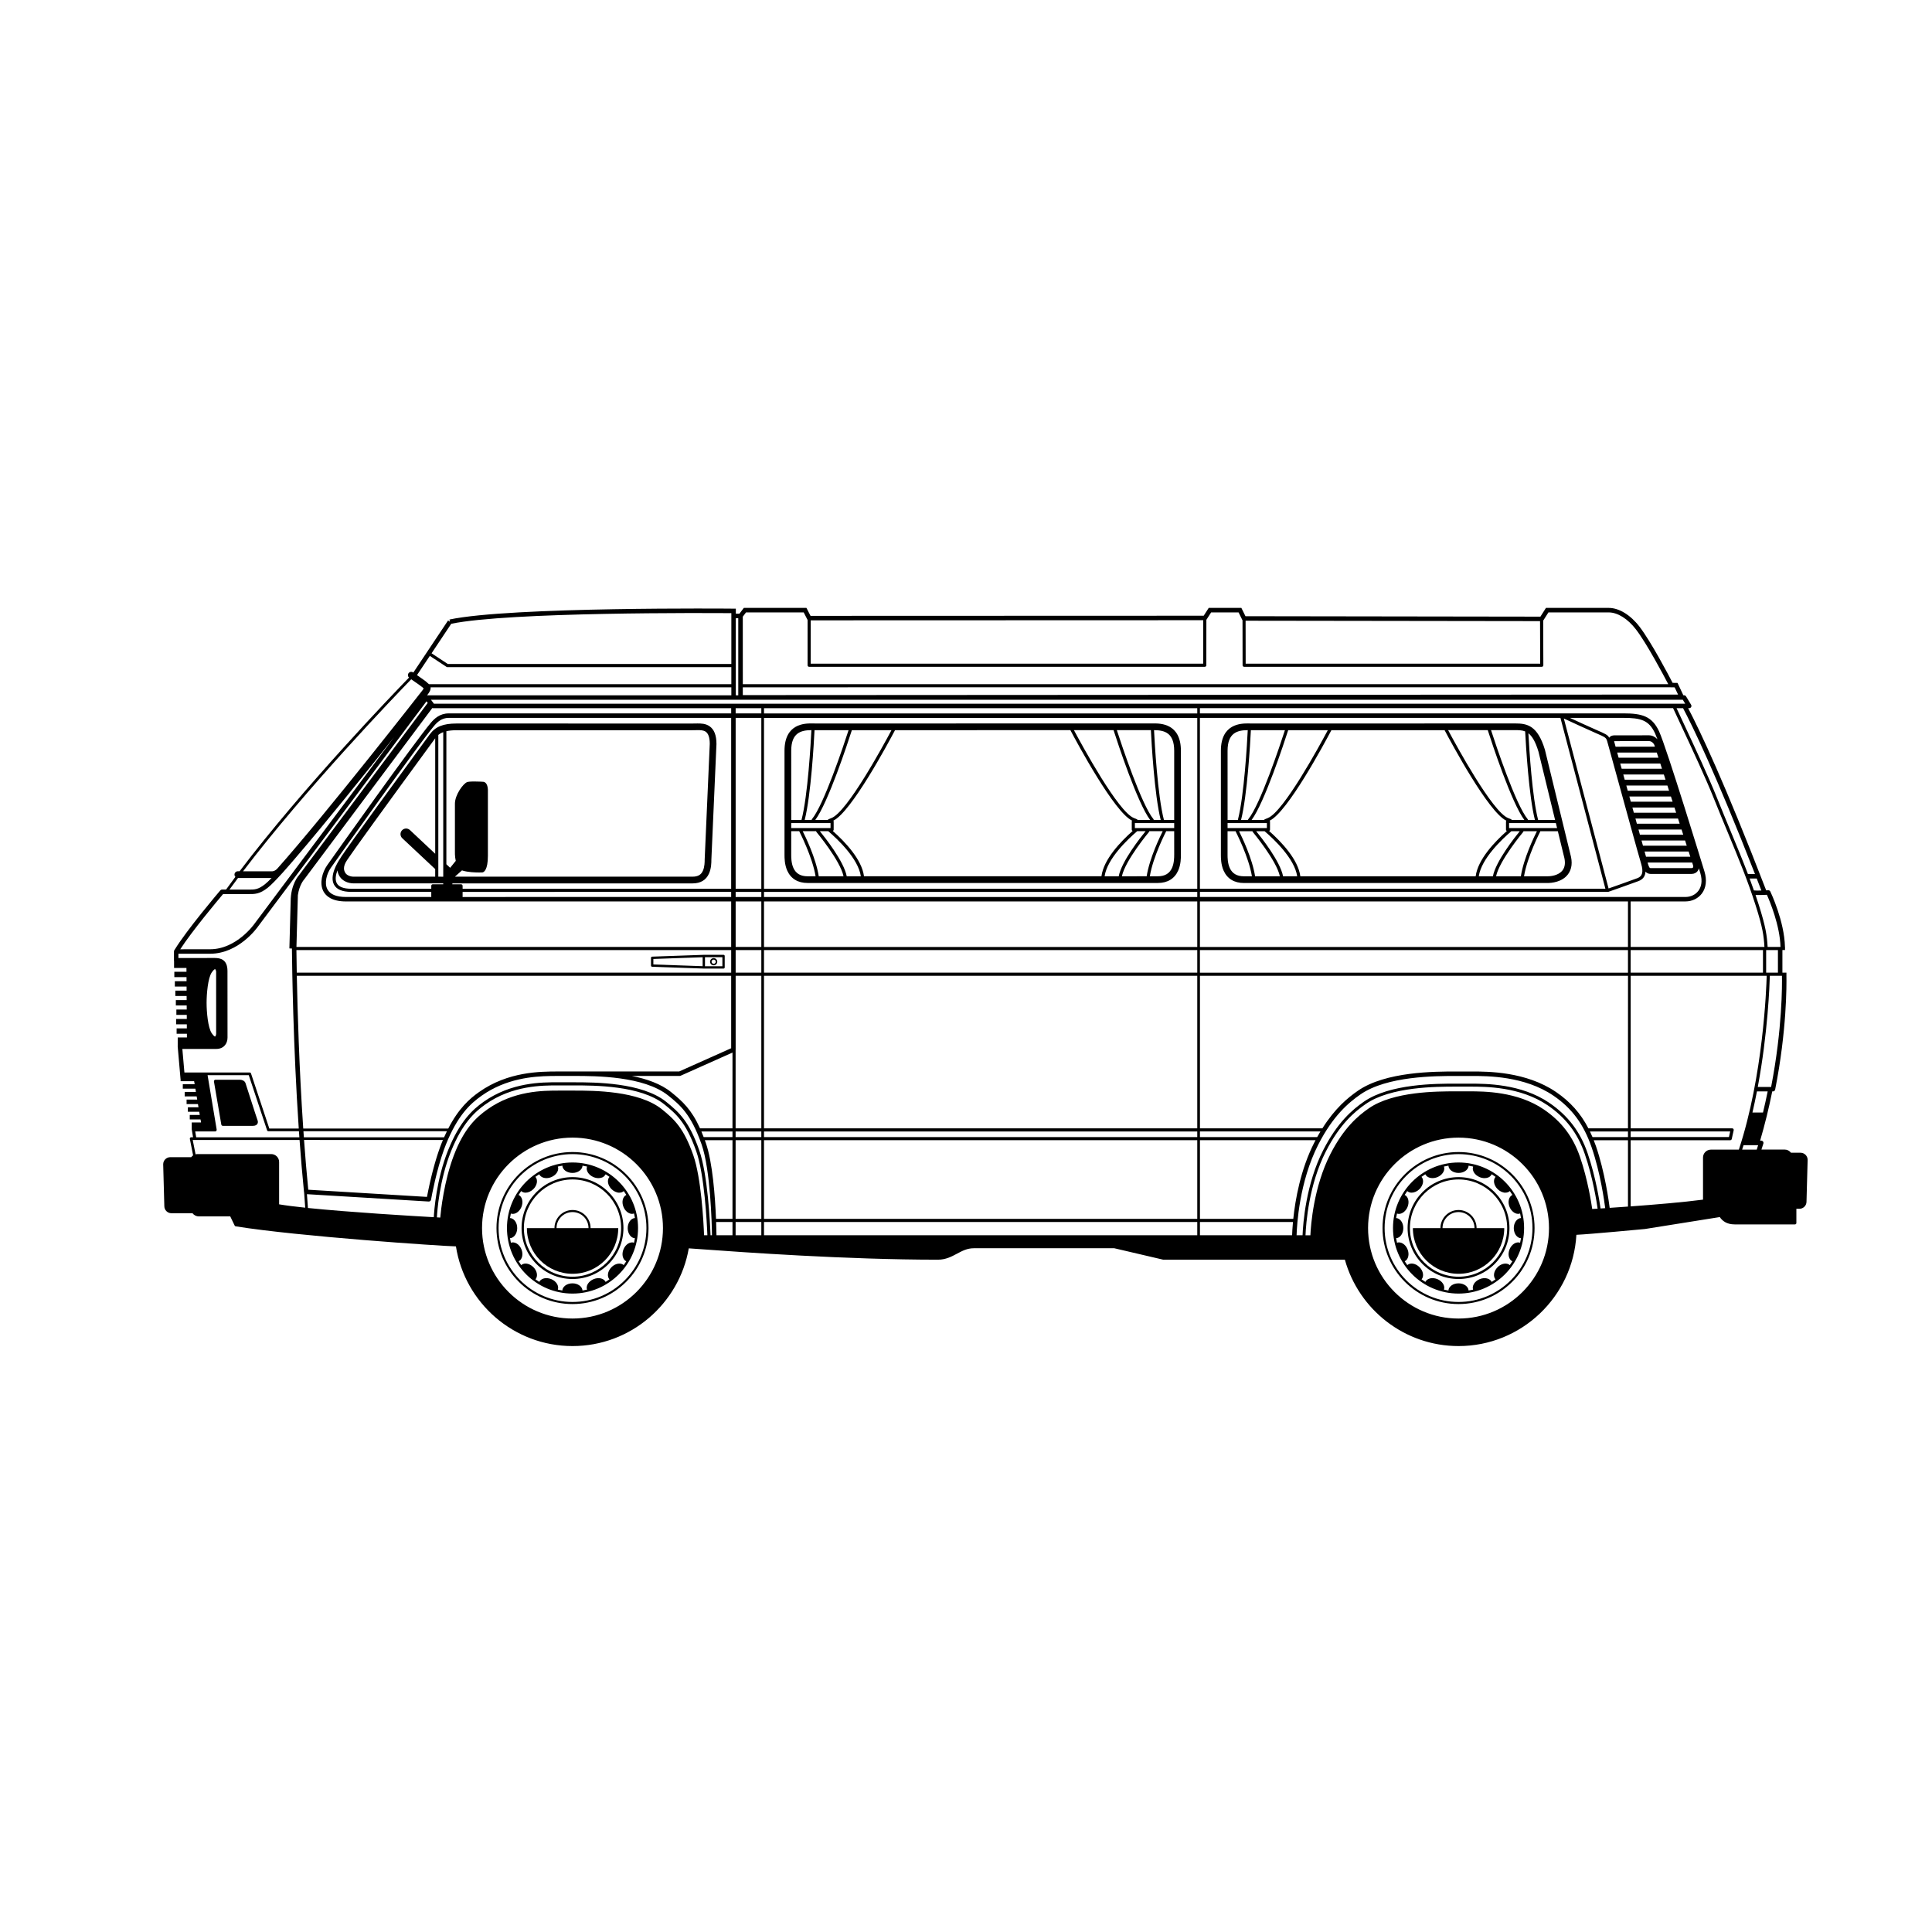 <?xml version="1.0" encoding="UTF-8"?>
<!-- Uploaded to: SVG Repo, www.svgrepo.com, Generator: SVG Repo Mixer Tools -->
<svg fill="#000000" width="800px" height="800px" version="1.1" viewBox="144 144 512 512" xmlns="http://www.w3.org/2000/svg">
 <g>
  <path d="m358.04 378h92.781c2.578 0 4.445-1.133 5.402-3.269 0.73-1.625 0.73-3.43 0.73-4.203v-27.566c0-7.246-5.434-7.246-7.219-7.246-0.242 0-89.277 0.02-89.262 0.02l-0.582-0.008c-0.293-0.008-0.523-0.012-0.766-0.012-1.785 0-7.219 0-7.219 7.246v27.582c0 0.766 0 2.562 0.727 4.188 0.961 2.141 2.828 3.269 5.406 3.269zm2.938-1.777c-0.73-4.769-3.594-10.648-4.254-11.949h3.562c0.016 0.066 0.016 0.133 0.059 0.188 0.07 0.082 6.324 7.57 7.199 11.762zm7.414 0c-0.742-3.965-5.863-10.41-7.125-11.949h2.231c2.481 2.121 7.961 7.281 8.633 11.949zm68.34 0c0.672-4.668 6.152-9.828 8.633-11.949h2.231c-1.262 1.543-6.379 7.988-7.125 11.949zm4.582 0c0.875-4.191 7.133-11.68 7.199-11.762 0.047-0.055 0.047-0.125 0.059-0.188h3.562c-0.656 1.301-3.523 7.18-4.254 11.949zm13.859-5.695c0 0.656 0 2.195-0.574 3.477-0.668 1.492-1.902 2.219-3.781 2.219h-2.102c0.828-5.129 4.25-11.77 4.289-11.84 0.02-0.035 0.023-0.074 0.031-0.113h2.137l0.004 6.258zm0-7.082h-10.418v-1.324h10.418zm0-20.484v18.332h-2.727v-0.023c-1.668-6.418-2.453-20.426-2.617-23.773 2.789 0.012 5.344 0.711 5.344 5.465zm-6.176-5.469c0.16 3.258 0.938 17.207 2.602 23.801h-1.844c-0.016-0.066-0.016-0.133-0.059-0.188-3.184-3.82-8.477-19.77-9.723-23.609 4.445-0.004 7.66-0.004 9.023-0.004zm-9.895 0c1.066 3.32 6.281 19.215 9.695 23.797h-3.324c-0.043-0.082-0.113-0.152-0.207-0.191l-0.77-0.312c-4.188-1.672-13.66-19.102-15.895-23.293 3.898 0.004 7.453 0.004 10.5 0zm-11.438 0.004c1.801 3.418 11.621 21.734 16.348 23.973-0.047 0.066-0.082 0.145-0.082 0.234v2.152c0 0.16 0.094 0.297 0.227 0.363-3.18 2.816-7.691 7.527-8.262 12h-62.93c-0.566-4.473-5.082-9.184-8.262-12 0.133-0.07 0.227-0.203 0.227-0.363v-2.152c0-0.09-0.035-0.168-0.082-0.234 4.723-2.242 14.527-20.52 16.34-23.965zm-47.414 0.008c-2.242 4.211-11.703 21.609-15.887 23.281l-0.77 0.309c-0.094 0.039-0.164 0.109-0.207 0.191h-3.324c3.406-4.574 8.609-20.426 9.691-23.781 2.981 0.004 6.547 0.004 10.496 0zm-20.391-0.004h0.023l0.574 0.008s3.219 0 8.422-0.004c-1.258 3.875-6.539 19.781-9.719 23.598-0.047 0.055-0.047 0.121-0.059 0.188h-1.844c1.664-6.586 2.438-20.512 2.602-23.789zm-6.176 5.461c0-4.754 2.555-5.453 5.348-5.469-0.168 3.348-0.949 17.355-2.617 23.773-0.004 0.008 0 0.02 0 0.023h-2.727zm0 19.16h10.418v1.324h-10.418zm0 2.152h2.137c0.008 0.039 0.016 0.074 0.031 0.113 0.035 0.07 3.461 6.707 4.289 11.84h-2.102c-1.875 0-3.113-0.727-3.781-2.219-0.574-1.277-0.574-2.809-0.574-3.461z"/>
  <path d="m545.57 335.72c-0.242 0-69.477 0.02-69.461 0.02l-0.586-0.008c-0.293-0.008-0.52-0.012-0.762-0.012-1.785 0-7.215 0-7.215 7.246v27.582c0 0.766 0 2.562 0.727 4.188 0.957 2.141 2.824 3.273 5.402 3.273h80.363c1.129 0 3.926-0.223 5.492-2.309 1.043-1.387 1.246-3.207 0.617-5.379l-6.723-27.613c-1.953-6.465-4.715-6.988-7.856-6.988zm0 1.777c0.918 0 1.789 0.004 2.613 0.336 0.195 3.785 0.973 17.074 2.586 23.465h-1.844c-0.016-0.066-0.016-0.133-0.059-0.188-3.184-3.82-8.477-19.77-9.723-23.609 3.938-0.004 6.379-0.004 6.426-0.004zm-7.301 0c1.066 3.32 6.281 19.215 9.695 23.797h-3.324c-0.043-0.082-0.113-0.152-0.207-0.191l-0.77-0.312c-4.188-1.672-13.66-19.098-15.895-23.293 4 0.004 7.598 0 10.5 0zm-42.387 0.012c-2.242 4.211-11.703 21.609-15.891 23.281l-0.77 0.309c-0.094 0.039-0.164 0.109-0.207 0.191h-3.324c3.406-4.578 8.613-20.43 9.691-23.781 3.023 0.004 6.606 0 10.5 0zm-20.387-0.004h0.023l0.574 0.008s3.285 0 8.422-0.004c-1.258 3.871-6.539 19.781-9.719 23.598-0.047 0.055-0.047 0.121-0.059 0.188h-1.844c1.664-6.586 2.438-20.512 2.602-23.789zm-6.176 5.461c0-4.754 2.559-5.453 5.348-5.469-0.168 3.348-0.949 17.355-2.617 23.773-0.004 0.008 0 0.02 0 0.023h-2.727zm0 19.16h10.418v1.324h-10.418zm4.352 14.102c-1.875 0-3.113-0.727-3.781-2.219-0.574-1.277-0.574-2.809-0.574-3.461v-6.269h2.137c0.008 0.039 0.016 0.074 0.031 0.113 0.035 0.07 3.461 6.707 4.289 11.84zm2.941 0c-0.73-4.769-3.598-10.648-4.254-11.949h3.562c0.016 0.066 0.016 0.133 0.059 0.188 0.066 0.082 6.324 7.57 7.199 11.762zm7.414 0c-0.742-3.965-5.863-10.41-7.125-11.949h2.231c2.481 2.121 7.961 7.281 8.633 11.949zm4.574 0c-0.57-4.473-5.082-9.184-8.262-12 0.133-0.07 0.227-0.203 0.227-0.363v-2.152c0-0.09-0.035-0.168-0.082-0.234 4.723-2.242 14.531-20.523 16.344-23.965 9.527-0.004 20.738-0.008 30.008-0.008 1.801 3.418 11.621 21.734 16.348 23.973-0.047 0.066-0.082 0.145-0.082 0.234v2.152c0 0.16 0.094 0.297 0.227 0.363-3.18 2.816-7.691 7.527-8.262 12zm47.293 0c0.672-4.668 6.152-9.828 8.633-11.949h2.231c-1.262 1.543-6.379 7.988-7.125 11.949zm4.582 0c0.875-4.191 7.133-11.68 7.199-11.762 0.047-0.055 0.047-0.125 0.059-0.188h3.562c-0.656 1.301-3.523 7.18-4.254 11.949zm17.949-5.449c0.477 1.641 0.367 2.938-0.32 3.852-0.75 1-2.273 1.598-4.07 1.598h-6.152c0.828-5.129 4.25-11.77 4.289-11.84 0.02-0.035 0.023-0.074 0.031-0.113h4.641zm-1.781-7.328h-12.719v-1.324h12.395zm-5.031-2.156v-0.023c-1.555-5.981-2.34-18.547-2.574-22.945 0.965 0.742 1.855 2.152 2.668 4.852l4.41 18.121h-4.504z"/>
  <path d="m335.75 397.04h-5.234s-0.004 0.004-0.008 0.004l-0.008-0.004-13.68 0.48c-0.168 0.008-0.301 0.141-0.301 0.309v2.062c0 0.168 0.133 0.305 0.301 0.309l13.68 0.48h5.246c0.172 0 0.309-0.137 0.309-0.309v-3.023c0.004-0.168-0.133-0.309-0.305-0.309zm-5.543 3.012-13.059-0.457v-1.461l13.059-0.457zm5.234 0.012h-4.613v-2.402h4.613z"/>
  <path d="m333.13 399.82c0.527 0 0.957-0.43 0.957-0.957 0-0.527-0.43-0.957-0.957-0.957s-0.957 0.43-0.957 0.957c0 0.527 0.43 0.957 0.957 0.957zm0-1.512c0.305 0 0.555 0.25 0.555 0.555 0 0.305-0.25 0.555-0.555 0.555-0.305 0-0.555-0.25-0.555-0.555 0-0.305 0.246-0.555 0.555-0.555z"/>
  <path d="m203.05 442.36h7.996c0.672 0 0.992-0.27 1.141-0.492 0.188-0.285 0.207-0.656 0.055-1.016-0.07-0.168-0.648-1.906-3-9.246l-0.176-0.547c-0.223-0.703-1.023-0.906-1.473-0.918h-6.488c-0.125 0-0.238 0.055-0.316 0.148s-0.113 0.219-0.09 0.336l1.949 11.391c0.027 0.199 0.199 0.344 0.402 0.344z"/>
  <path d="m621.15 449.48h-2.527c-0.383-0.5-0.98-0.832-1.656-0.832h-6.168l0.512-1.59c0.059-0.18 0.027-0.375-0.086-0.531-0.113-0.152-0.289-0.242-0.48-0.242h-0.293c1.242-4.234 2.32-8.613 3.207-13.047h0.191c0.281 0 0.527-0.199 0.582-0.477 3.094-15.652 3.035-27.777 2.988-30.176v-0.828h-1.066v-5.984h0.691v-0.828h-0.016c-0.141-6.769-3.719-14.355-3.871-14.68-0.102-0.215-0.332-0.359-0.562-0.336-0.176 0.008-0.359 0.016-0.543 0.023-10.98-28.477-17.531-42.262-20.676-48.281h0.277c0.215 0 0.41-0.113 0.516-0.301s0.102-0.414-0.008-0.598l-1.344-2.231c-0.109-0.176-0.301-0.285-0.508-0.285h-0.207l-1.539-3.273-1.305-0.02c-0.949-1.832-5.652-10.805-8.766-14.879-2.391-3.121-5.438-4.984-8.156-4.984h-16.641l-1.473 2.316-78.16-0.113-1.09-2.203h-8.648l-1.336 2.074-104.19 0.035-1.082-2.109h-16.602l-1.16 1.539h-0.953v-1.332l-0.586-0.008c-0.59-0.008-59.234-0.547-75.309 2.883l0.125 0.578-0.492-0.328-9.203 13.801c-0.02-0.016-0.039-0.027-0.059-0.039-0.406-0.273-0.961-0.164-1.234 0.242-0.246 0.367-0.172 0.84 0.141 1.133-4.203 4.328-28.199 29.281-44.895 51.324h-0.465c-0.492 0-0.887 0.398-0.887 0.887 0 0.23 0.094 0.438 0.238 0.598-0.844 1.129-1.672 2.254-2.469 3.363h-1.062c-0.172 0-0.34 0.074-0.453 0.207-0.367 0.43-8.934 10.508-12.109 15.742-0.109 0.109-0.18 0.258-0.18 0.422v2.465c0 0.039 0.016 0.074 0.023 0.109v1.828h3.281l0.008 1.008h-3.219v1.422h3.231l0.008 1.082h-3.102v1.422h3.109l0.008 1.082h-2.988v1.422h2.992l0.008 1.082h-2.863v1.422h2.875l0.008 1.082h-2.746v1.422h2.758l0.008 1.082-2.836-0.008v1.422h2.84l0.008 1.082h-2.711v1.422h2.723l0.008 0.973h-2.438v2.242c-0.004 0.031-0.012 0.059-0.012 0.094l0.758 8.707c0.004 0.023 0.016 0.043 0.02 0.066v0.48h3.582l0.137 0.809h-3.141v1.184h3.336l0.141 0.852h-2.977v1.184h3.176l0.141 0.852h-2.812v1.184h3.012l0.141 0.848h-2.816v1.184h3.016l0.141 0.852h-2.652v1.184h2.852l0.137 0.809h-2.469v1.895h0.039c-0.008 0.043-0.016 0.086-0.008 0.129l0.324 1.898h-0.508c-0.105 0-0.207 0.047-0.273 0.129-0.07 0.082-0.094 0.191-0.074 0.293l0.863 4.379c-0.191 0.129-0.355 0.293-0.492 0.477h-5.551c-1.039 0-1.883 0.844-1.883 1.895l0.301 11.078c0 1.039 0.844 1.883 1.883 1.883h5.582c0.383 0.5 0.98 0.832 1.66 0.832h8.34l1.172 2.434c0.051 0.109 0.152 0.184 0.27 0.203 16.551 2.68 54.699 5.242 58.371 5.316 2.34 14.949 15.305 26.418 30.898 26.418 15.414 0 28.25-11.207 30.809-25.898 0.684 0.043 1.941 0.133 3.621 0.254 10.41 0.754 38.059 2.75 62.43 2.75 2.059 0 3.566-0.809 5.023-1.586 1.391-0.742 2.703-1.445 4.445-1.445l37.199-0.012 12.996 3.039h48.156c3.676 13.188 15.785 22.895 30.133 22.895 16.645 0 30.293-13.07 31.223-29.484 3.402-0.148 17.516-1.477 18.172-1.539l19.836-3.164c0.617 0.953 1.773 1.945 3.926 1.945h15.996c0.203 0 0.367-0.164 0.367-0.367v-3.773h0.801c1.039 0 1.883-0.844 1.883-1.871l0.301-11.098c0-1.035-0.848-1.883-1.887-1.883zm-9.938-10.652h-2.797c0.438-1.871 0.832-3.738 1.191-5.59h2.844c-0.379 1.879-0.797 3.742-1.238 5.59zm2.152-6.769h-3.535c2.672-14.301 3.133-27.078 3.195-29.469h3.211c0.047 2.25 0.117 14.082-2.871 29.469zm-1.316-30.301v-5.984h3.121v5.984zm0.199-20.625c0.707 1.578 3.465 8.109 3.598 13.816h-3.406c-0.188-3.008-0.457-5.219-2.387-11.289-0.266-0.836-0.539-1.66-0.816-2.477 0.797 0.027 1.949-0.004 3.012-0.051zm-150.25 0.57v-1.352h108.22l0.066-0.023c0.055-0.02 5.367-1.871 7.934-2.828 1.348-0.508 1.793-1.469 1.852-2.504 0.324 0.352 0.77 0.609 1.414 0.609h0.004l10.801-0.008c0.66 0 1.246-0.281 1.609-0.766 0.16-0.215 0.258-0.461 0.316-0.727 0.129 0.426 0.258 0.836 0.371 1.211 0.73 2.394 0.141 3.902-0.484 4.746-0.762 1.027-2.035 1.645-3.41 1.645zm114.14 62.137h26.379l-0.332 1.492h-26.047l0.004-1.492zm4.074-72.797-0.379-1.375h11.676l0.441 1.375zm12.234 1.539 0.242 0.758c0.07 0.234 0.055 0.441-0.039 0.566-0.09 0.121-0.254 0.148-0.375 0.148l-10.801 0.008c-0.254 0-0.422-0.055-0.742-1.137l-0.094-0.344zm-13.043-4.461-0.379-1.375h11.543l0.441 1.375zm-0.805-2.914-0.379-1.375h11.414l0.441 1.375zm-0.809-2.914-0.379-1.375h11.281l0.441 1.375zm-0.805-2.918-0.379-1.375h11.148l0.441 1.375zm-0.805-2.914-0.379-1.375h11.016l0.441 1.375zm-0.809-2.914-0.379-1.375h10.887l0.441 1.375zm-0.805-2.918-0.379-1.375h10.754l0.441 1.375zm-0.809-2.914-0.379-1.375h10.621l0.441 1.375zm-0.805-2.914-0.379-1.375h10.488l0.441 1.375zm-0.805-2.918-0.301-1.094c-0.055-0.176-0.074-0.297-0.086-0.371 0.039-0.004 0.094-0.008 0.16-0.008l9.125-0.008c0.574 0 1.238 0.535 1.422 1.168l0.098 0.312zm8.891-3.019-9.125 0.008c-0.246 0-1 0-1.434 0.586-0.012 0.016-0.016 0.035-0.023 0.051-0.363-0.746-0.996-1.027-3.481-2.109-2.074-0.906-4.984-2.25-6.93-3.156h14.148c4.578 0 6.758 0.562 8.391 4.051 0.16 0.344 0.379 0.898 0.648 1.613-0.574-0.629-1.387-1.043-2.195-1.043zm-14.391-0.707c2.981 1.297 2.981 1.297 3.305 2.387 0.129 0.441 1.121 4.047 2.375 8.613 2.414 8.781 5.719 20.805 6.59 23.734 0.648 2.18 0.352 3.328-1 3.832-2.219 0.832-6.5 2.332-7.629 2.727l-11.855-45.047c1.672 0.781 5.598 2.613 8.215 3.754zm2.801 41.367h-107.46v-45.281h95.543zm6.688 16.25h35.07v5.984h-35.07zm0-0.828v-12.059h14.539c1.746 0 3.375-0.793 4.359-2.125 1.113-1.5 1.348-3.559 0.668-5.797-0.102-0.328-10.047-32.906-12.043-37.18-1.883-4.027-4.551-4.734-9.461-4.734h-112.21v-1.383h125.39c0.094 0.191 0.184 0.371 0.285 0.594 0.555 1.203 1.219 2.629 1.949 4.191 2.715 5.812 6.43 13.773 8.656 19.34 1.281 3.203 2.508 6.156 3.676 8.973 2.801 6.758 5.223 12.59 7.305 19.137 1.898 5.961 2.16 8.043 2.344 11.039zm34.648-14.949c-0.938 0.02-1.719 0.02-1.98-0.027-0.371-1.059-0.746-2.113-1.137-3.156h1.883c0.406 1.039 0.816 2.098 1.234 3.184zm-1.695-4.371h-1.867c-1.383-3.629-2.879-7.246-4.508-11.172-1.164-2.812-2.391-5.766-3.672-8.965-2.234-5.586-5.957-13.559-8.672-19.383-0.73-1.562-1.395-2.988-1.949-4.191-0.043-0.09-0.078-0.16-0.117-0.242h1.723c2.363 4.469 8.508 16.953 19.062 43.953zm-56.961-67.023 0.035 11.277h-78.047l-0.02-11.383zm-193.28-0.207 104.02-0.035-0.016 11.52h-104.01zm-18-0.973 0.855-1.133h15.285l1.031 2.008-0.004 12c0 0.109 0.043 0.215 0.121 0.293s0.184 0.121 0.293 0.121h104.85c0.23 0 0.414-0.184 0.414-0.414 0-0.031-0.004-0.062-0.008-0.094l0.016-11.945 1.266-1.969h7.269l1.043 2.113 0.02 11.895c0 0.227 0.184 0.414 0.414 0.414h78.875c0.109 0 0.219-0.043 0.293-0.121 0.078-0.078 0.121-0.184 0.121-0.293l-0.039-11.828 1.383-2.176h15.992c2.352 0 5.051 1.691 7.215 4.519 2.918 3.809 7.414 12.32 8.551 14.496l-245.25 0.008zm0 18.719 245.68-0.008 0.004 0.004 1.273 0.02 0.898 1.91-247.85 0.141zm-1.852-18.312h0.652v20.43h-0.652zm250.97 21.613 0.629 1.047h-331.6l-0.785-1.047zm-127.97 114.4h31.938c-0.285 0.48-0.574 0.973-0.863 1.492h-31.074zm-195.4-64.316v-0.77c0-0.23-0.184-0.414-0.414-0.414h-2.32l0.035-0.234h63.621c2.129 0 3.602-0.875 4.375-2.606 0.629-1.406 0.629-2.973 0.629-3.688l1.348-30.641c0-2.328-0.605-3.875-1.852-4.727-1.047-0.715-2.254-0.723-3.184-0.723-0.234 0.008-0.492 0.004-0.809 0.012-0.207 0.004-0.395 0.008-0.566 0.008l-62.457-0.008c-3.551 0-5.606 0.828-7.094 2.856l-0.254 0.348c-7.703 10.527-20.961 28.688-23.176 32.031-0.098 0.148-0.176 0.289-0.258 0.434-0.957 1.414-2.887 4.727-1.723 6.996 0.664 1.297 2.199 1.953 4.559 1.953h21.234v1.234c0 0.043 0.012 0.078 0.023 0.117l-22.621 0.004c-2.566 0-4.227-0.695-4.941-2.062-0.852-1.641-0.176-4.098 0.93-5.672 1.848-2.625 23.148-32.621 27.398-37.656 0.816-0.965 1.98-2.07 3.805-2.07h74.883v45.281zm71.172 0.828v1.352l-71.195 0.004c0.012-0.039 0.023-0.074 0.023-0.117v-1.234zm-65.055-28.855c-0.211-0.215-0.477-0.324-0.746-0.324h-0.004c-0.047-0.004-1.184-0.074-2.285-0.074-1.258 0-1.676 0.094-1.879 0.164-1.012 0.348-3.242 3.344-3.242 5.731v12.578c-0.004 0.098-0.055 1.32 0.223 2.562l-1.484 1.84-1.004-0.941v-35.254c0.727-0.168 1.598-0.266 2.707-0.266h62.453c0.184 0 0.387-0.004 0.688-0.012 0.203-0.004 0.418-0.008 0.688-0.008 0.766-0.016 1.582 0 2.188 0.414 0.715 0.488 1.078 1.586 1.078 3.219l-1.348 30.641c0 0.629 0 1.941-0.477 3-0.48 1.074-1.332 1.555-2.754 1.555l-62.969 0.004 1.898-1.68c0.062 0.027 0.125 0.059 0.191 0.082 1.406 0.422 3.332 0.484 4.356 0.484 0.5 0 0.82-0.016 0.875-0.02 0.336-0.059 1.43-0.559 1.43-4.418v-17.434c-0.008-0.129-0.02-1.277-0.582-1.844zm-22.109 14.633 8.695 8.152 0.031 0.031v2.012h-21.59c-0.949 0-1.836-0.395-2.207-0.977-0.383-0.602-0.758-1.605 0.43-3.398 1.629-2.457 9.84-13.809 23.129-31.965l0.242-0.328v30.594l-6.699-6.285c-0.598-0.559-1.535-0.527-2.094 0.066-0.566 0.602-0.531 1.539 0.062 2.098zm-12.859 11.973h23.719l-0.012 0.234h-2.746c-0.23 0-0.414 0.184-0.414 0.414v0.77l-21.238 0.004c-2.019 0-3.309-0.508-3.82-1.508-0.457-0.887-0.285-2.106 0.191-3.363 0.078 0.57 0.273 1.121 0.609 1.648 0.707 1.109 2.129 1.801 3.711 1.801zm22.414-1.777v-37.566c0.352-0.293 0.781-0.539 1.305-0.734v38.305zm2.727-43.27c-2.336 0-3.809 1.422-4.711 2.492-4.277 5.062-25.617 35.109-27.465 37.742-1.273 1.809-2.133 4.742-1.012 6.898 0.641 1.23 2.199 2.703 5.992 2.703h102.08v12.059l-115.21-0.004 0.379-13.734c0.395-2.719 1.586-4.07 1.703-4.199l33.918-45.375c0.047 0.012 0.094 0.031 0.145 0.031h79.066v1.383zm-38.359 112.34c-0.039-0.539-0.074-1.074-0.113-1.613h38.023c-0.254 0.516-0.504 1.047-0.754 1.613zm36.855 0.711c-0.098 0.238-0.199 0.469-0.301 0.715-0.148 0.367-0.289 0.742-0.43 1.121-0.047 0.125-0.09 0.258-0.137 0.387-0.094 0.258-0.184 0.512-0.273 0.773-0.051 0.152-0.102 0.305-0.152 0.453-0.082 0.242-0.16 0.484-0.238 0.73-0.051 0.156-0.098 0.312-0.148 0.469-0.074 0.246-0.152 0.492-0.223 0.738-0.043 0.152-0.09 0.301-0.133 0.449-0.078 0.266-0.152 0.531-0.227 0.793-0.035 0.125-0.074 0.254-0.105 0.379-0.102 0.371-0.203 0.738-0.297 1.098-0.008 0.023-0.012 0.047-0.02 0.07-0.098 0.371-0.188 0.73-0.277 1.09-0.031 0.125-0.059 0.238-0.086 0.359-0.059 0.242-0.117 0.48-0.172 0.715-0.031 0.129-0.059 0.258-0.09 0.383-0.051 0.219-0.098 0.43-0.148 0.641-0.027 0.121-0.051 0.234-0.078 0.348-0.047 0.211-0.09 0.41-0.133 0.605-0.02 0.102-0.043 0.199-0.062 0.297-0.047 0.219-0.09 0.426-0.133 0.625-0.012 0.059-0.023 0.117-0.035 0.172-0.105 0.52-0.191 0.961-0.262 1.309-0.008 0.031-0.012 0.055-0.016 0.082-0.02 0.098-0.039 0.203-0.055 0.281l-31.457-1.902c-0.43-4.328-0.801-8.766-1.121-13.188zm-37.02-3.035c-1.082-15.977-1.523-31.41-1.703-40.48h115.11v19.195l-13.781 6.16h-32.254c-4.547 0.023-13.047-0.004-20.766 5.441-2.551 1.797-5.441 4.367-8.176 9.684zm-1.719-41.309c-0.051-2.68-0.074-4.731-0.09-5.984h115.22v5.984zm34.531-73.5c0.117-0.148 0.203-0.258 0.215-0.27 0.574-0.766 0.793-1.32 0.73-1.844l79.695-0.004v2.117zm6.41-18.961c15.383-3.168 68.066-2.863 74.23-2.812v13.477h-75.133l-4.312-2.84zm-5.676 8.512 4.422 2.91c0.066 0.047 0.148 0.07 0.227 0.07h75.254v4.519l-80.117 0.004c-0.113-0.109-0.227-0.199-0.324-0.27-0.215-0.266-1.18-0.988-2.863-2.141zm-4.93 6.203c1.375 0.934 2.805 1.949 3.004 2.144 0.09 0.113 0.188 0.199 0.297 0.285-0.055 0.102-0.148 0.254-0.305 0.465-0.25 0.324-25.34 32.484-38.457 47.246-0.648 0.727-1.328 0.742-1.387 0.742l-7.719 0.004c16.746-22.027 40.605-46.809 44.566-50.887zm-45.91 52.66h8.898c-0.68 0.703-1.293 1.293-1.742 1.645-1.832 1.441-2.738 1.445-4.504 1.43h-4.914c0.738-1.016 1.492-2.039 2.262-3.074zm-3.953 4.258h6.602c1.855 0.02 3.086 0.016 5.246-1.684 0.902-0.711 2.363-2.242 3.801-3.828 0.027-0.031 0.059-0.055 0.086-0.086 0.152-0.172 0.312-0.355 0.469-0.531 1.23-1.379 2.387-2.727 3.074-3.535 8.031-9.363 18.633-22.57 26.059-31.934l-37.016 49.469c-0.047 0.07-4.742 6.754-11.758 6.754l-7.914 0.008c3.168-4.902 10.152-13.215 11.352-14.633zm-10.246 47.281-0.543-6.231 8.969-0.008c1.242 0 1.949-0.535 2.324-0.988 0.438-0.523 0.676-1.242 0.676-2.016l-0.012-17.656c0-3.086-1.926-3.445-3.375-3.445l-9.625 0.008v-1.133h8.395c7.629 0 12.527-6.969 12.719-7.246l44.633-59.652 0.324 0.43-34.07 45.594c-0.09 0.098-2.258 2.422-2.258 7.074l-0.336 12.395 0.672 0.02v0.012c0.047 4.805 0.328 25.727 1.812 47.703h-7.801l-4.856-14.613c-0.047-0.145-0.184-0.242-0.336-0.242h-17.312zm5.879-18.457c0-2.422 0.359-6.562 1.348-8.031 0.598-0.887 0.883-0.898 0.895-0.898 0.086 0 0.242 0.324 0.285 0.613l0.004 16.59c-0.039 0.301-0.195 0.66-0.289 0.66-0.012 0-0.297-0.012-0.891-0.898-0.992-1.477-1.352-5.613-1.352-8.035zm2.254 34.086c0.23 0 0.414-0.184 0.414-0.414 0-0.02-0.008-0.039-0.012-0.059h0.02l-2.414-14.441h10.914l4.856 14.613c0.047 0.145 0.184 0.242 0.336 0.242h8.105c0.035 0.535 0.074 1.074 0.113 1.613l-27.34-0.004-0.266-1.555h5.273zm16.965 19.312v-11.223c0-1.156-0.938-2.094-2.094-2.094h-19.551c-0.172 0-0.336 0.027-0.496 0.066l-0.75-3.801h28.312c0.336 4.633 0.723 9.285 1.18 13.809 0.004 0.031 0.02 0.062 0.027 0.094l0.289 4.039c-2.766-0.289-5.148-0.59-6.918-0.891zm77.75 30.266c-13.219 0-23.973-10.754-23.973-23.973s10.754-23.973 23.973-23.973 23.973 10.754 23.973 23.973c0 13.215-10.754 23.973-23.973 23.973zm34.867-22.074c-0.141-3.574-0.758-15.238-2.863-21.227-2.5-7.098-4.918-9.426-8.328-12.168-6.121-4.918-18.07-4.938-23.293-4.938h-0.062-3.969c-4.168 0.008-11.824-0.004-18.82 4.922-3.055 2.152-6.254 5.113-8.953 12.176-2.641 6.922-3.465 14.738-3.625 16.551-0.211-0.012-0.52-0.027-0.891-0.051 0.078-1.52 0.645-9.848 3.766-17.566 2.981-7.367 6.266-10.395 9.094-12.387 7.117-5.019 15.035-5.031 19.258-5.016h4.223c5.289-0.008 17.691 0 23.902 5 2.945 2.371 5.727 4.609 8.469 12.383 2.203 6.258 2.84 19.031 2.969 22.32zm1.711 0c-0.125-3.281-0.734-16.121-3.019-22.598-2.621-7.441-5.156-9.883-8.727-12.754-6.414-5.16-18.941-5.18-24.426-5.18h-0.066-4.156c-4.371-0.023-12.402-0.004-19.734 5.164-2.926 2.059-6.324 5.188-9.383 12.754-3.16 7.824-3.742 16.25-3.824 17.832-5.785-0.324-22.234-1.305-33.355-2.441l-0.266-3.66 32.27 1.949h0.035c0.285 0 0.535-0.207 0.586-0.492 0-0.008 0.008-0.043 0.02-0.113 0.168-0.941 1.41-7.668 3.43-13.223 0.164-0.449 0.332-0.895 0.504-1.324 3.086-7.648 6.371-10.723 9.469-12.906 6.488-4.574 13.621-5.133 18.258-5.207 0.664-0.012 1.273-0.012 1.824-0.016h4.504c5.57 0 18.426 0.023 24.859 5.203 3.066 2.469 5.965 4.797 8.816 12.902 2.371 6.727 2.723 21.102 2.769 24.109zm5.82 0h-4.242c-0.012-0.68-0.035-1.918-0.094-3.512h4.336zm0-4.344h-4.367c-0.234-5.703-0.887-14.977-2.715-20.164-0.082-0.234-0.164-0.453-0.25-0.68h7.332zm0-21.668h-7.641c-0.203-0.523-0.402-1.02-0.605-1.492h8.246zm0-2.324h-8.605c-2.258-4.965-4.602-7.133-7.668-9.602-2.719-2.191-6.477-3.492-10.371-4.277h12.645c0.082 0 0.164-0.02 0.242-0.051l13.758-6.148-0.004 20.078zm7.641 28.336h-6.812v-3.512h6.812zm0-4.344h-6.812v-20.844h6.812zm0-21.668h-6.812v-1.492h6.812zm0-2.324h-6.812v-20.801c0-0.016 0.012-0.023 0.012-0.039v-19.582h6.801zm0-41.25h-6.801v-5.984h6.801zm0-6.812h-6.801v-12.059h6.801zm0-13.242h-6.801v-1.352h6.801zm0-2.18h-6.801v-45.281h6.801zm0-46.469h-6.801v-1.383h6.801zm115.53 138.29h-114.82v-3.512h114.82zm0-4.344h-114.82v-20.844h114.82zm0-21.668h-114.82v-1.492h114.82zm0-2.324h-114.82v-40.422h114.82zm0-41.25h-114.82v-5.984h114.82zm0-6.812h-114.82v-12.059h114.82zm0-13.242h-114.82v-1.352h114.82zm0-2.18h-114.82v-45.281h114.82zm0-46.469h-114.82v-1.383h114.82zm25.137 138.29h-24.426v-3.512h24.652c-0.152 1.621-0.207 2.848-0.227 3.512zm-24.426-4.344v-20.844h30.633c-0.105 0.203-0.215 0.398-0.32 0.605-3.672 7.172-5.055 15.223-5.578 20.234zm68.527 26.418c-13.219 0-23.973-10.754-23.973-23.973s10.754-23.973 23.973-23.973 23.973 10.754 23.973 23.973c0 13.215-10.754 23.973-23.973 23.973zm35.426-29.039c-0.215-1.516-1.18-7.816-3.238-13.797-1.852-5.391-4.902-9.391-9.598-12.586-7.023-4.789-15.91-4.789-19.703-4.789h-3.664c-4.938 0-16.504 0-22.984 4.492-2.879 1.996-6.637 5.172-10.184 12.102-4.461 8.719-5.195 18.902-5.312 21.547h-1.293c0.125-3.086 0.875-13.398 5.406-22.246 3.676-7.184 7.562-10.469 10.535-12.531 6.652-4.613 18.703-4.617 23.895-4.617h0.016 3.867c3.945 0 13.191 0 20.434 4.938 4.82 3.285 7.957 7.398 9.863 12.941 2.16 6.273 3.176 12.891 3.394 14.465-0.641 0.035-1.137 0.062-1.434 0.082zm2.211-0.137c-0.207-1.469-1.223-8.238-3.438-14.668-1.965-5.711-5.195-9.945-10.164-13.332-7.441-5.07-16.852-5.07-20.871-5.07h-3.875c-5.207-0.016-17.48 0-24.348 4.758-3.047 2.113-7.027 5.477-10.781 12.816-4.606 9-5.367 19.484-5.492 22.598h-1.586c0.078-2.641 0.715-14.188 5.754-24.035 3.898-7.621 8.016-11.102 11.168-13.285 7.047-4.883 19.848-4.891 25.355-4.891h0.02 4.121c4.188 0 13.996 0 21.672 5.231 4.871 3.32 7.988 7.547 10.109 13.699 2.32 6.742 3.379 14.398 3.594 16.102-0.445 0.027-0.863 0.055-1.238 0.078zm7.269-0.496c-1.785 0.129-3.43 0.242-4.852 0.336-0.199-1.586-1.266-9.465-3.656-16.41-0.18-0.523-0.379-1.016-0.574-1.512h9.082zm0-18.414h-9.398c-0.219-0.52-0.453-1.004-0.688-1.492h10.086zm0-2.324h-10.492c-2.074-3.996-4.824-7.07-8.578-9.629-7.973-5.434-18.039-5.434-22.336-5.434h-4.129-0.023c-5.602 0-18.668 0.008-26.016 5.102-2.691 1.863-6.059 4.648-9.41 9.961h-32.449v-40.422h113.44zm0-41.25h-113.44v-5.984h113.44zm0-6.812h-113.44v-12.059h113.44zm21.98 53.707c-1.152 0-2.094 0.938-2.094 2.094v11.16c-5.246 0.695-12.934 1.332-19.176 1.789v-17.535h26.383c0.195 0 0.363-0.133 0.406-0.324l0.516-2.324c0.027-0.125-0.004-0.25-0.082-0.348-0.078-0.098-0.195-0.156-0.324-0.156h-26.895v-40.422h36.047c-0.09 3.356-0.945 26.574-7.379 46.062zm12.137 0h-3.867c0.125-0.391 0.258-0.785 0.379-1.18h3.867z"/>
  <path d="m295.72 449.3c-11.105 0-20.145 9.035-20.145 20.145s9.039 20.145 20.145 20.145c11.109 0 20.145-9.035 20.145-20.145s-9.039-20.145-20.145-20.145zm0 39.734c-10.801 0-19.59-8.789-19.59-19.59s8.785-19.59 19.59-19.59c10.801 0 19.59 8.789 19.59 19.59 0 10.797-8.789 19.59-19.59 19.59z"/>
  <path d="m295.72 452.07c-9.578 0-17.371 7.793-17.371 17.371 0 9.578 7.793 17.371 17.371 17.371s17.371-7.793 17.371-17.371c-0.004-9.578-7.793-17.371-17.371-17.371zm12.426 7.996h0.004 0.004c0.242 0 0.469-0.039 0.672-0.117 0.004-0.004 0.008-0.008 0.012-0.008 0.176-0.07 0.328-0.172 0.465-0.297 0.238 0.328 0.465 0.668 0.68 1.02-0.961 0.461-1.301 1.871-0.746 3.203 0.062 0.152 0.137 0.293 0.215 0.43 0.031 0.051 0.062 0.098 0.094 0.148 0.051 0.082 0.105 0.16 0.164 0.234 0.043 0.055 0.086 0.105 0.129 0.152 0.055 0.062 0.113 0.125 0.172 0.176 0.047 0.047 0.098 0.094 0.148 0.133 0.066 0.055 0.137 0.105 0.203 0.152 0.035 0.023 0.07 0.059 0.109 0.082 0.012 0.008 0.02 0.008 0.031 0.016 0.141 0.082 0.285 0.148 0.43 0.199 0.043 0.016 0.086 0.023 0.129 0.035 0.137 0.035 0.281 0.062 0.418 0.066 0.008 0 0.02 0.004 0.027 0.004 0.07 0 0.133-0.031 0.203-0.039 0.109-0.016 0.219-0.023 0.32-0.062 0.094 0.395 0.168 0.797 0.234 1.199-1.062 0.059-1.914 1.23-1.914 2.676 0 0.18 0.016 0.359 0.039 0.531 0.004 0.027 0.016 0.055 0.02 0.086 0.023 0.141 0.055 0.281 0.098 0.418 0.008 0.023 0.02 0.043 0.023 0.066 0.047 0.133 0.098 0.266 0.156 0.387 0.012 0.023 0.023 0.039 0.035 0.062 0.059 0.109 0.121 0.219 0.191 0.32 0.004 0.008 0.012 0.012 0.016 0.02 0.016 0.02 0.031 0.035 0.047 0.055 0.266 0.336 0.586 0.57 0.938 0.672 0.008 0.004 0.016 0.008 0.023 0.008 0.094 0.023 0.195 0.031 0.293 0.039 0.012 0 0.02 0.004 0.031 0.004-0.066 0.402-0.145 0.801-0.234 1.195-1.008-0.355-2.242 0.406-2.789 1.738-0.066 0.164-0.125 0.336-0.168 0.504-0.008 0.047-0.016 0.09-0.023 0.133-0.023 0.125-0.051 0.246-0.062 0.371-0.004 0.043 0 0.086-0.004 0.129-0.004 0.121-0.012 0.242-0.004 0.363 0.004 0.043 0.012 0.086 0.02 0.125 0.012 0.105 0.02 0.211 0.043 0.312 0.004 0.008 0.008 0.016 0.008 0.02 0.012 0.039 0.027 0.074 0.039 0.117 0.121 0.398 0.324 0.723 0.605 0.945l0.004 0.004c0.086 0.066 0.18 0.113 0.273 0.164-0.215 0.348-0.438 0.684-0.676 1.012-0.25-0.219-0.562-0.344-0.906-0.383-0.746-0.086-1.633 0.23-2.328 0.93-0.125 0.125-0.242 0.262-0.348 0.402-0.027 0.035-0.047 0.074-0.074 0.113-0.074 0.109-0.145 0.215-0.203 0.324-0.016 0.027-0.023 0.059-0.039 0.086-0.059 0.125-0.113 0.242-0.156 0.367-0.008 0.02-0.008 0.035-0.016 0.055-0.039 0.125-0.074 0.25-0.094 0.375v0.027 0.008c-0.086 0.582 0.055 1.098 0.383 1.473-0.328 0.238-0.664 0.461-1.012 0.676-0.469-0.949-1.871-1.285-3.191-0.73-0.168 0.07-0.324 0.152-0.477 0.238-0.031 0.02-0.055 0.039-0.082 0.059-0.117 0.074-0.234 0.152-0.34 0.242-0.02 0.02-0.035 0.035-0.059 0.055-0.105 0.09-0.203 0.184-0.293 0.285-0.016 0.02-0.031 0.043-0.047 0.062-0.078 0.094-0.156 0.188-0.219 0.289-0.004 0.008-0.008 0.016-0.012 0.023-0.016 0.027-0.023 0.055-0.043 0.082-0.266 0.488-0.328 0.992-0.172 1.441-0.395 0.094-0.789 0.168-1.195 0.234-0.066-1.059-1.234-1.902-2.664-1.902h-0.008c-0.18 0-0.359 0.016-0.531 0.039-0.043 0.008-0.078 0.02-0.121 0.027-0.129 0.023-0.258 0.051-0.379 0.086-0.035 0.012-0.066 0.027-0.102 0.039-0.125 0.043-0.242 0.086-0.355 0.141-0.031 0.016-0.055 0.031-0.082 0.051-0.102 0.055-0.203 0.109-0.297 0.176-0.008 0.008-0.012 0.012-0.02 0.02-0.031 0.023-0.055 0.047-0.082 0.07-0.32 0.262-0.543 0.566-0.641 0.906-0.004 0.012-0.012 0.02-0.016 0.031-0.023 0.094-0.031 0.191-0.039 0.289 0 0.008-0.004 0.02-0.004 0.027-0.406-0.066-0.805-0.141-1.195-0.234 0.348-1.004-0.41-2.231-1.734-2.781-0.168-0.07-0.336-0.125-0.508-0.168-0.035-0.008-0.074-0.012-0.109-0.02-0.133-0.027-0.266-0.055-0.395-0.066-0.043-0.004-0.082 0-0.125-0.004-0.125-0.008-0.246-0.012-0.363-0.004-0.047 0.004-0.094 0.016-0.137 0.02-0.102 0.012-0.203 0.02-0.301 0.043-0.008 0.004-0.016 0.008-0.023 0.008-0.047 0.012-0.09 0.031-0.137 0.047-0.508 0.16-0.887 0.465-1.086 0.875-0.348-0.215-0.684-0.438-1.012-0.676 0.699-0.793 0.469-2.219-0.547-3.231-0.125-0.125-0.266-0.242-0.406-0.348-0.027-0.02-0.055-0.035-0.082-0.055-0.117-0.078-0.234-0.156-0.355-0.223-0.02-0.008-0.035-0.016-0.051-0.023-0.133-0.066-0.266-0.125-0.402-0.172h-0.008c-0.137-0.047-0.273-0.082-0.418-0.105-0.512-0.082-0.977 0.016-1.344 0.258-0.059 0.039-0.113 0.082-0.168 0.125-0.234-0.328-0.465-0.668-0.68-1.012 0.953-0.465 1.289-1.867 0.738-3.195-0.547-1.328-1.785-2.086-2.789-1.73-0.094-0.395-0.172-0.793-0.234-1.195 1.059-0.059 1.91-1.23 1.91-2.672 0-0.184-0.016-0.363-0.039-0.539-0.18-1.184-0.949-2.078-1.875-2.129 0.066-0.402 0.141-0.805 0.23-1.195 0.168 0.059 0.34 0.094 0.52 0.094 0.879 0 1.82-0.715 2.281-1.828 0.551-1.332 0.215-2.742-0.75-3.199 0.215-0.348 0.441-0.688 0.68-1.02 0.309 0.277 0.707 0.426 1.148 0.426 0.691 0 1.469-0.328 2.094-0.953 1.02-1.02 1.246-2.457 0.527-3.246 0.332-0.238 0.672-0.465 1.02-0.68 0.305 0.648 1.039 1.02 1.902 1.02 0.418 0 0.863-0.086 1.297-0.266 1.191-0.492 1.93-1.539 1.816-2.469-0.016-0.113-0.047-0.223-0.086-0.332 0.395-0.094 0.793-0.172 1.199-0.234 0.047 1.066 1.223 1.926 2.672 1.926 0.184 0 0.367-0.016 0.539-0.039 1.191-0.18 2.09-0.953 2.133-1.887 0.402 0.066 0.805 0.141 1.195 0.234-0.367 1.008 0.395 2.254 1.734 2.809 0.426 0.176 0.875 0.266 1.305 0.266 0.352 0 0.691-0.062 0.988-0.184 0.367-0.152 0.625-0.402 0.809-0.703 0.031-0.047 0.074-0.086 0.098-0.137 0.348 0.215 0.688 0.441 1.016 0.68-0.715 0.793-0.488 2.231 0.535 3.25 0.137 0.141 0.289 0.262 0.445 0.375 0.043 0.027 0.082 0.055 0.125 0.078 0.117 0.074 0.238 0.148 0.363 0.207 0.055 0.023 0.105 0.047 0.16 0.07 0.113 0.047 0.23 0.086 0.344 0.121 0.059 0.016 0.121 0.031 0.18 0.047 0.031 0.008 0.07 0.02 0.102 0.027 0.121 0.02 0.234 0.027 0.348 0.027z"/>
  <path d="m295.72 455.95c-7.445 0-13.5 6.055-13.5 13.5 0 7.445 6.055 13.5 13.5 13.5 7.441 0 13.5-6.055 13.5-13.5-0.004-7.445-6.059-13.5-13.5-13.5zm0 26.391c-7.106 0-12.887-5.781-12.887-12.887s5.781-12.887 12.887-12.887c7.106 0 12.887 5.781 12.887 12.887-0.004 7.102-5.781 12.887-12.887 12.887z"/>
  <path d="m300.51 469.45c0-2.641-2.148-4.785-4.785-4.785-2.641 0-4.785 2.148-4.785 4.785 0 0.004 0.004 0.008 0.004 0.016h-7.312c0 6.684 5.418 12.105 12.105 12.105 6.684 0 12.105-5.422 12.105-12.105h-7.332v-0.016zm-0.551 0.016h-8.473v-0.016c0-2.336 1.902-4.238 4.238-4.238 2.34 0 4.238 1.902 4.238 4.238 0 0.004-0.004 0.012-0.004 0.016z"/>
  <path d="m530.53 449.3c-11.109 0-20.145 9.035-20.145 20.145s9.039 20.145 20.145 20.145c11.105 0 20.145-9.035 20.145-20.145s-9.039-20.145-20.145-20.145zm0 39.734c-10.801 0-19.59-8.789-19.59-19.59s8.785-19.59 19.59-19.59c10.801 0 19.59 8.789 19.59 19.59 0 10.797-8.789 19.59-19.59 19.59z"/>
  <path d="m530.53 452.07c-9.578 0-17.371 7.793-17.371 17.371 0 9.578 7.793 17.371 17.371 17.371s17.371-7.793 17.371-17.371c0-9.578-7.797-17.371-17.371-17.371zm12.426 7.996h0.012c0.242 0 0.469-0.039 0.672-0.117 0.004-0.004 0.008-0.008 0.016-0.008 0.172-0.07 0.324-0.172 0.465-0.297 0.242 0.328 0.465 0.668 0.68 1.02-0.961 0.461-1.301 1.871-0.746 3.203 0.059 0.152 0.133 0.293 0.215 0.43 0.031 0.051 0.066 0.098 0.094 0.148 0.055 0.082 0.105 0.16 0.164 0.234 0.043 0.055 0.086 0.105 0.133 0.152 0.055 0.062 0.113 0.125 0.172 0.176 0.047 0.047 0.098 0.094 0.148 0.133 0.066 0.055 0.133 0.105 0.203 0.152 0.035 0.023 0.07 0.059 0.105 0.082 0.008 0.008 0.02 0.008 0.031 0.016 0.141 0.082 0.285 0.148 0.434 0.199 0.043 0.016 0.086 0.023 0.125 0.035 0.137 0.035 0.281 0.062 0.418 0.066 0.008 0 0.02 0.004 0.027 0.004 0.074 0 0.133-0.031 0.203-0.039 0.109-0.016 0.215-0.023 0.32-0.062 0.094 0.395 0.168 0.797 0.234 1.199-1.062 0.059-1.914 1.23-1.914 2.676 0 0.18 0.016 0.359 0.039 0.531 0.004 0.027 0.016 0.055 0.02 0.086 0.023 0.141 0.055 0.281 0.098 0.418 0.008 0.023 0.02 0.043 0.023 0.066 0.043 0.133 0.094 0.266 0.156 0.387 0.012 0.023 0.023 0.039 0.035 0.062 0.059 0.109 0.117 0.219 0.188 0.32 0.008 0.008 0.016 0.012 0.02 0.02 0.016 0.02 0.031 0.035 0.047 0.055 0.266 0.336 0.586 0.57 0.938 0.672 0.008 0.004 0.016 0.008 0.023 0.008 0.098 0.023 0.195 0.031 0.297 0.039 0.008 0 0.02 0.004 0.027 0.004-0.066 0.402-0.141 0.801-0.234 1.195-1.008-0.355-2.242 0.406-2.789 1.738-0.07 0.164-0.125 0.336-0.168 0.504-0.012 0.047-0.016 0.09-0.023 0.133-0.027 0.125-0.055 0.246-0.062 0.371-0.004 0.043-0.004 0.086-0.004 0.129-0.004 0.121-0.012 0.242-0.004 0.363 0.004 0.043 0.012 0.086 0.02 0.125 0.012 0.105 0.02 0.211 0.047 0.312 0.004 0.008 0.004 0.016 0.008 0.02 0.008 0.039 0.027 0.074 0.039 0.117 0.121 0.398 0.324 0.723 0.605 0.945 0 0 0 0.004 0.004 0.004 0.086 0.066 0.18 0.113 0.277 0.164-0.215 0.348-0.441 0.684-0.68 1.012-0.25-0.219-0.562-0.344-0.902-0.383-0.75-0.086-1.633 0.23-2.332 0.93-0.125 0.125-0.242 0.262-0.348 0.402-0.023 0.035-0.047 0.074-0.074 0.113-0.074 0.109-0.145 0.215-0.203 0.324-0.016 0.027-0.023 0.059-0.039 0.086-0.059 0.125-0.113 0.242-0.156 0.367-0.008 0.02-0.008 0.035-0.016 0.055-0.035 0.125-0.074 0.25-0.094 0.375v0.027c-0.004 0.004-0.004 0.008-0.004 0.008-0.082 0.582 0.055 1.098 0.383 1.473-0.328 0.238-0.664 0.461-1.012 0.676-0.465-0.949-1.871-1.285-3.191-0.73-0.168 0.07-0.324 0.152-0.477 0.238-0.031 0.02-0.055 0.039-0.082 0.059-0.117 0.074-0.234 0.152-0.34 0.242-0.02 0.02-0.035 0.035-0.059 0.055-0.105 0.09-0.203 0.184-0.293 0.285-0.02 0.02-0.031 0.043-0.047 0.062-0.074 0.094-0.152 0.188-0.215 0.289-0.004 0.008-0.008 0.016-0.012 0.023-0.016 0.027-0.023 0.055-0.039 0.082-0.27 0.488-0.332 0.992-0.172 1.441-0.395 0.094-0.793 0.168-1.195 0.234-0.066-1.059-1.23-1.902-2.664-1.902h-0.008c-0.176 0-0.355 0.016-0.527 0.039-0.043 0.008-0.082 0.02-0.125 0.027-0.129 0.023-0.258 0.051-0.379 0.086-0.035 0.012-0.066 0.027-0.102 0.039-0.121 0.043-0.242 0.086-0.355 0.141-0.031 0.016-0.055 0.031-0.082 0.051-0.102 0.055-0.203 0.109-0.297 0.176l-0.02 0.02c-0.027 0.023-0.055 0.047-0.082 0.07-0.316 0.262-0.539 0.566-0.641 0.906-0.004 0.012-0.008 0.02-0.012 0.031-0.023 0.094-0.031 0.191-0.039 0.289-0.004 0.008-0.004 0.02-0.004 0.027-0.406-0.066-0.801-0.141-1.195-0.234 0.348-1.004-0.406-2.231-1.734-2.781-0.168-0.07-0.336-0.125-0.508-0.168-0.035-0.008-0.074-0.012-0.109-0.02-0.133-0.027-0.266-0.055-0.395-0.066-0.043-0.004-0.082 0-0.125-0.004-0.125-0.008-0.246-0.012-0.367-0.004-0.047 0.004-0.094 0.016-0.137 0.02-0.102 0.012-0.207 0.02-0.305 0.043-0.008 0.004-0.016 0.008-0.02 0.008-0.047 0.012-0.094 0.031-0.137 0.047-0.508 0.16-0.887 0.465-1.086 0.875-0.348-0.215-0.684-0.438-1.012-0.676 0.695-0.793 0.469-2.219-0.543-3.231-0.125-0.125-0.266-0.242-0.406-0.348-0.027-0.02-0.055-0.035-0.086-0.055-0.113-0.078-0.23-0.156-0.352-0.223-0.02-0.008-0.035-0.016-0.055-0.023-0.133-0.066-0.266-0.125-0.402-0.172h-0.008c-0.137-0.047-0.273-0.082-0.414-0.105-0.516-0.082-0.98 0.016-1.344 0.258-0.059 0.039-0.113 0.082-0.168 0.125-0.238-0.328-0.465-0.668-0.68-1.012 0.953-0.465 1.285-1.867 0.738-3.195-0.551-1.328-1.785-2.086-2.789-1.73-0.094-0.395-0.172-0.793-0.234-1.195 1.059-0.059 1.91-1.23 1.91-2.672 0-0.184-0.016-0.363-0.039-0.539-0.18-1.184-0.949-2.078-1.875-2.129 0.066-0.402 0.141-0.805 0.234-1.195 0.168 0.059 0.34 0.094 0.516 0.094 0.883 0 1.82-0.715 2.281-1.828 0.551-1.332 0.211-2.742-0.754-3.199 0.215-0.348 0.441-0.688 0.68-1.02 0.309 0.277 0.707 0.426 1.152 0.426 0.691 0 1.469-0.328 2.094-0.953 1.02-1.02 1.246-2.457 0.527-3.246 0.332-0.238 0.672-0.465 1.02-0.68 0.305 0.648 1.043 1.02 1.902 1.02 0.418 0 0.863-0.086 1.297-0.266 1.195-0.492 1.93-1.539 1.812-2.469-0.016-0.113-0.047-0.223-0.086-0.332 0.395-0.094 0.793-0.172 1.199-0.234 0.047 1.066 1.223 1.926 2.672 1.926 0.184 0 0.363-0.016 0.539-0.039 1.191-0.18 2.09-0.953 2.129-1.887 0.406 0.066 0.805 0.141 1.199 0.234-0.367 1.008 0.395 2.254 1.734 2.809 0.426 0.176 0.875 0.266 1.301 0.266 0.355 0 0.691-0.062 0.988-0.184 0.367-0.152 0.625-0.402 0.809-0.703 0.031-0.047 0.074-0.086 0.098-0.137 0.348 0.215 0.688 0.441 1.016 0.68-0.715 0.793-0.488 2.231 0.535 3.25 0.141 0.141 0.293 0.262 0.445 0.375 0.043 0.027 0.082 0.055 0.125 0.078 0.117 0.074 0.234 0.148 0.363 0.207 0.055 0.023 0.105 0.047 0.156 0.07 0.117 0.047 0.23 0.086 0.344 0.121 0.059 0.016 0.121 0.031 0.18 0.047 0.035 0.008 0.066 0.02 0.105 0.027 0.117 0.02 0.234 0.027 0.348 0.027 0-0.016 0.008-0.016 0.012-0.016z"/>
  <path d="m530.53 455.95c-7.445 0-13.5 6.055-13.5 13.5 0 7.445 6.055 13.5 13.5 13.5 7.441 0 13.496-6.055 13.496-13.5 0-7.445-6.055-13.5-13.496-13.5zm0 26.391c-7.106 0-12.887-5.781-12.887-12.887s5.781-12.887 12.887-12.887c7.106 0 12.887 5.781 12.887 12.887 0 7.102-5.781 12.887-12.887 12.887z"/>
  <path d="m535.31 469.45c0-2.641-2.148-4.785-4.785-4.785-2.641 0-4.789 2.148-4.789 4.785 0 0.004 0.004 0.008 0.004 0.016h-7.312c0 6.684 5.422 12.105 12.109 12.105 6.684 0 12.105-5.422 12.105-12.105h-7.332v-0.016zm-0.551 0.016h-8.473c0-0.004-0.004-0.008-0.004-0.016 0-2.336 1.902-4.238 4.238-4.238 2.336 0 4.238 1.902 4.238 4.238 0.004 0.004 0 0.012 0 0.016z"/>
 </g>
</svg>